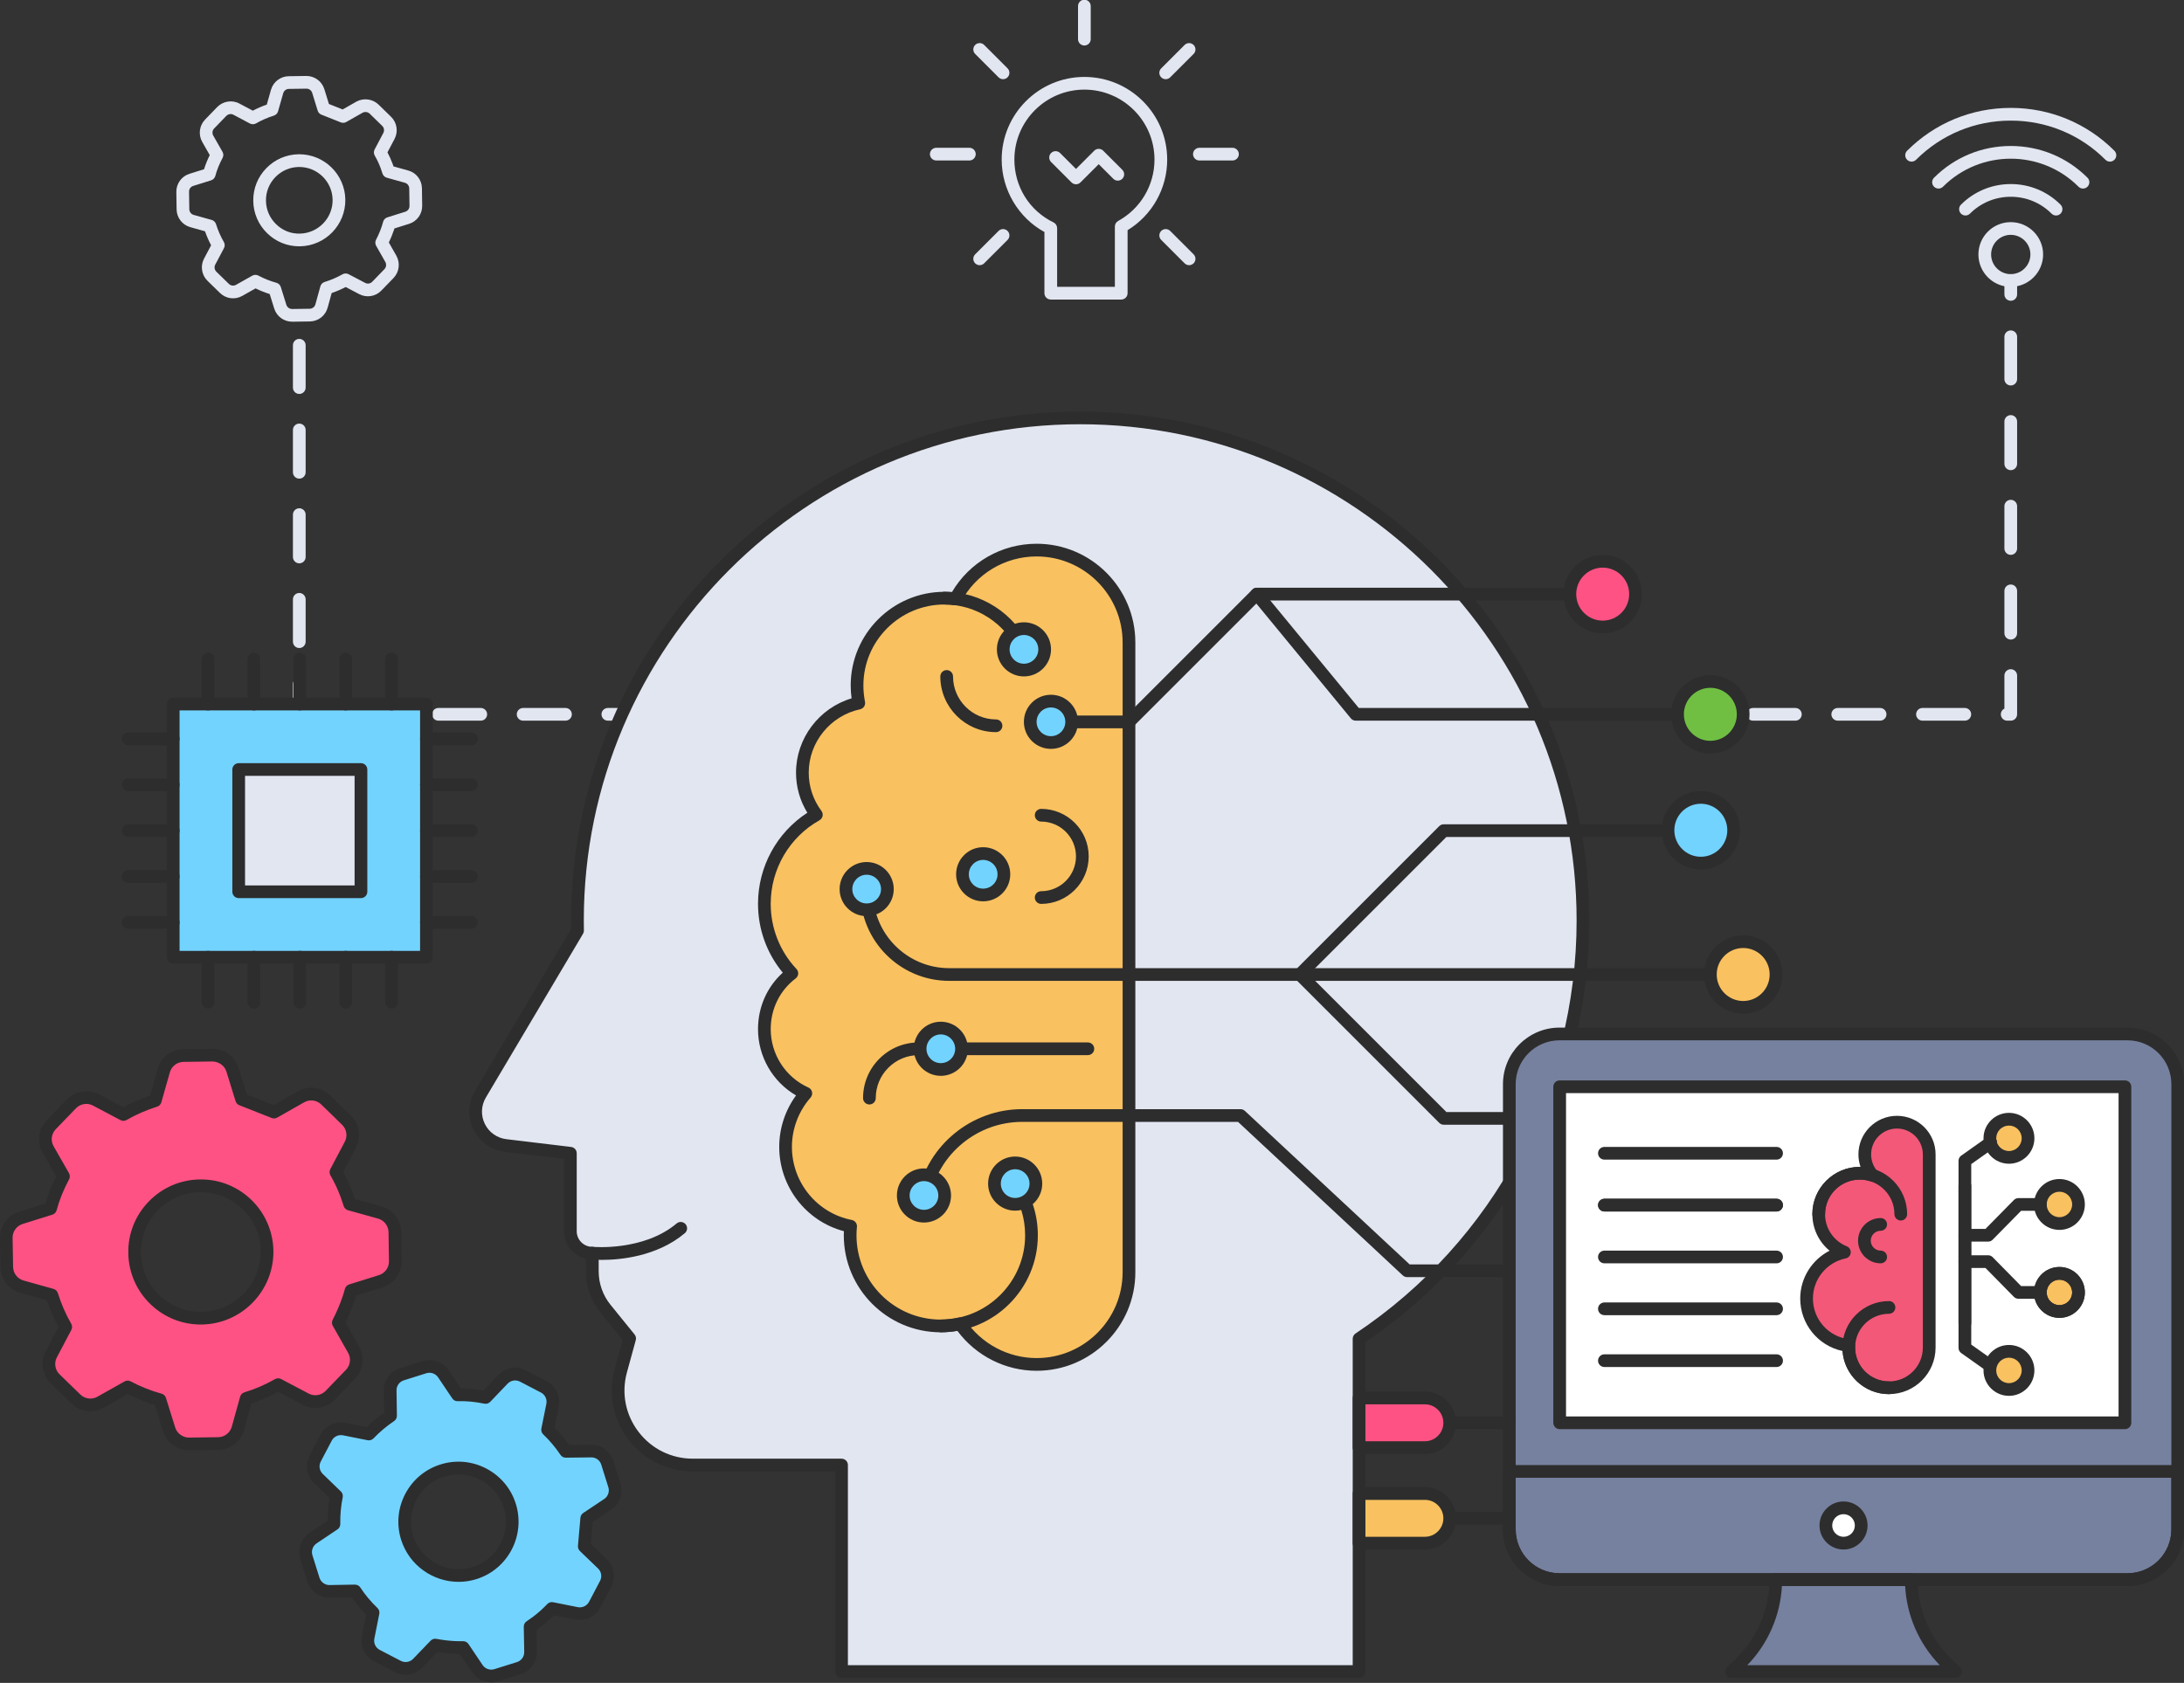 <?xml version="1.0" encoding="UTF-8"?><svg xmlns="http://www.w3.org/2000/svg" xmlns:xlink="http://www.w3.org/1999/xlink" height="198.7" preserveAspectRatio="xMidYMid meet" version="1.0" viewBox="3.6 33.2 257.8 198.7" width="257.8" zoomAndPan="magnify"><rect x="3.6" y="33.2" width="257.8" height="198.7" fill="#333333" stroke="none"/><g><g><g><g id="change1_15"><path d="M240.951,118.29h-0.423c-0.414,0-0.75-0.336-0.75-0.75 c0-0.297,0.173-0.554,0.423-0.675v-3.902c0-0.414,0.336-0.75,0.75-0.75s0.75,0.336,0.75,0.75 v4.577C241.701,117.954,241.365,118.29,240.951,118.29z M235.528,118.29h-5 c-0.414,0-0.75-0.336-0.75-0.75s0.336-0.75,0.75-0.75h5c0.414,0,0.75,0.336,0.75,0.75 S235.942,118.29,235.528,118.29z M225.528,118.29h-5c-0.414,0-0.75-0.336-0.75-0.75 s0.336-0.75,0.75-0.75h5c0.414,0,0.75,0.336,0.75,0.75S225.942,118.29,225.528,118.29z M215.528,118.29h-5c-0.414,0-0.75-0.336-0.75-0.75s0.336-0.75,0.75-0.75h5 c0.414,0,0.75,0.336,0.75,0.75S215.942,118.29,215.528,118.29z M240.951,108.713 c-0.414,0-0.75-0.336-0.75-0.75v-5c0-0.414,0.336-0.75,0.75-0.75s0.75,0.336,0.75,0.75v5 C241.701,108.377,241.365,108.713,240.951,108.713z M240.951,98.713 c-0.414,0-0.75-0.336-0.75-0.75v-5c0-0.414,0.336-0.75,0.75-0.75s0.75,0.336,0.75,0.75v5 C241.701,98.377,241.365,98.713,240.951,98.713z M240.951,88.713 c-0.414,0-0.75-0.336-0.75-0.75v-5c0-0.414,0.336-0.75,0.75-0.75s0.75,0.336,0.75,0.75v5 C241.701,88.377,241.365,88.713,240.951,88.713z M240.951,78.713 c-0.414,0-0.75-0.336-0.75-0.75v-5c0-0.414,0.336-0.75,0.75-0.75s0.75,0.336,0.75,0.75v5 C241.701,78.377,241.365,78.713,240.951,78.713z M240.951,68.713 c-0.414,0-0.75-0.336-0.75-0.75v-1.646c0-0.414,0.336-0.75,0.75-0.75s0.75,0.336,0.75,0.75v1.646 C241.701,68.377,241.365,68.713,240.951,68.713z" fill="#e2e6f1"/></g></g><g><g id="change1_1"><path d="M80.351,118.29h-5c-0.414,0-0.75-0.336-0.75-0.75s0.336-0.75,0.75-0.75h5 c0.414,0,0.75,0.336,0.75,0.75S80.765,118.29,80.351,118.29z M70.351,118.29h-5 c-0.414,0-0.75-0.336-0.75-0.75s0.336-0.75,0.75-0.75h5c0.414,0,0.75,0.336,0.75,0.75 S70.765,118.29,70.351,118.29z M60.351,118.29h-5c-0.414,0-0.75-0.336-0.75-0.75 s0.336-0.75,0.75-0.75h5c0.414,0,0.75,0.336,0.75,0.75S60.765,118.29,60.351,118.29z M50.351,118.29h-5c-0.414,0-0.75-0.336-0.75-0.75s0.336-0.75,0.75-0.75h5 c0.414,0,0.75,0.336,0.75,0.75S50.765,118.29,50.351,118.29z M40.351,118.29h-1.423 c-0.414,0-0.75-0.336-0.75-0.75v-3.577c0-0.414,0.336-0.75,0.75-0.75s0.75,0.336,0.75,0.75v2.827 h0.673c0.414,0,0.75,0.336,0.75,0.75S40.765,118.29,40.351,118.29z M38.928,109.713 c-0.414,0-0.75-0.336-0.75-0.75v-5c0-0.414,0.336-0.75,0.75-0.75s0.75,0.336,0.75,0.75v5 C39.678,109.377,39.343,109.713,38.928,109.713z M38.928,99.713 c-0.414,0-0.75-0.336-0.75-0.75v-5c0-0.414,0.336-0.75,0.75-0.75s0.75,0.336,0.75,0.75v5 C39.678,99.377,39.343,99.713,38.928,99.713z M38.928,89.713 c-0.414,0-0.75-0.336-0.75-0.75v-5c0-0.414,0.336-0.75,0.75-0.75s0.75,0.336,0.75,0.75v5 C39.678,89.377,39.343,89.713,38.928,89.713z M38.928,79.713 c-0.414,0-0.75-0.336-0.75-0.75v-5c0-0.414,0.336-0.75,0.75-0.75s0.75,0.336,0.75,0.75v5 C39.678,79.377,39.343,79.713,38.928,79.713z" fill="#e2e6f1"/></g></g><g><g><g id="change1_11"><path d="M252.658,52.283c-0.192,0-0.384-0.073-0.53-0.22 c-2.98-2.98-6.949-4.622-11.177-4.622s-8.196,1.642-11.177,4.622 c-0.293,0.293-0.768,0.293-1.061,0s-0.293-0.768,0-1.061 c3.264-3.264,7.609-5.062,12.237-5.062s8.974,1.798,12.237,5.062 c0.293,0.293,0.293,0.768,0,1.061C253.042,52.21,252.85,52.283,252.658,52.283z" fill="#e2e6f1"/></g><g id="change1_10"><path d="M249.478,55.464c-0.192,0-0.384-0.073-0.53-0.22 c-4.41-4.409-11.584-4.409-15.994,0c-0.293,0.293-0.768,0.293-1.061,0 s-0.293-0.768,0-1.061c2.416-2.416,5.633-3.747,9.058-3.747 s6.642,1.331,9.058,3.747c0.293,0.293,0.293,0.768,0,1.061 C249.862,55.39,249.671,55.464,249.478,55.464z" fill="#e2e6f1"/></g><g id="change1_13"><path d="M246.298,58.644c-0.192,0-0.384-0.073-0.53-0.22 c-1.284-1.285-2.995-1.992-4.816-1.992c-1.822,0-3.532,0.708-4.817,1.992 c-0.293,0.293-0.768,0.293-1.061,0s-0.293-0.768,0-1.061 c1.568-1.568,3.655-2.431,5.878-2.431s4.31,0.863,5.877,2.431 c0.293,0.293,0.293,0.768,0,1.061C246.681,58.571,246.49,58.644,246.298,58.644z" fill="#e2e6f1"/></g></g><g id="change1_7"><path d="M240.946,67.067c-2.104,0-3.814-1.716-3.814-3.825 c0-2.104,1.711-3.814,3.814-3.814c2.108,0,3.824,1.711,3.824,3.814 C244.77,65.351,243.054,67.067,240.946,67.067z M240.946,60.928 c-1.276,0-2.314,1.038-2.314,2.314c0,1.282,1.038,2.325,2.314,2.325 c1.281,0,2.324-1.043,2.324-2.325C243.27,61.966,242.227,60.928,240.946,60.928z" fill="#e2e6f1"/></g></g></g><g><g id="change1_16"><path d="M190.453,141.886c0,20.602-10.49,38.743-26.429,49.384V230.559h-61.088 v-24.382H85.381c-5.814,0-10.037-5.531-8.501-11.138l1.045-3.807l-2.838-3.499 c-1.013-1.246-1.567-2.806-1.567-4.417v-2.152c-1.435,0-2.593-1.164-2.593-2.593 v-9.206l-7.645-0.919c-2.882-0.346-4.455-3.543-2.976-6.041l11.471-19.337 c-0.006-0.396-0.013-0.787-0.013-1.183c0-32.778,26.567-59.345,59.345-59.345 C163.886,82.542,190.453,109.109,190.453,141.886z" fill="#e2e6f1"/></g><g id="change2_4"><path d="M164.024,231.309h-61.088c-0.414,0-0.75-0.336-0.75-0.75v-23.632H85.381 c-3.009,0-5.78-1.372-7.604-3.763c-1.824-2.391-2.414-5.424-1.62-8.323 l0.942-3.435l-2.595-3.2c-1.118-1.375-1.734-3.112-1.734-4.89v-1.487 c-1.483-0.341-2.593-1.672-2.593-3.257v-8.541l-6.985-0.839 c-1.604-0.193-2.989-1.173-3.705-2.624c-0.716-1.452-0.651-3.151,0.173-4.544 l11.364-19.156c-0.005-0.328-0.01-0.653-0.01-0.982 c0-33.136,26.958-60.095,60.095-60.095s60.095,26.958,60.095,60.095 c0,19.992-9.872,38.571-26.429,49.783v38.89 C164.774,230.973,164.438,231.309,164.024,231.309z M103.686,229.809h59.588v-38.539 c0-0.25,0.125-0.485,0.334-0.624c16.34-10.908,26.095-29.136,26.095-48.76 c0-32.309-26.285-58.595-58.595-58.595s-58.595,26.286-58.595,58.595 c0,0.339,0.005,0.674,0.01,1.012l0.003,0.159 c0.002,0.139-0.034,0.275-0.104,0.394l-11.472,19.337 c-0.565,0.955-0.609,2.12-0.118,3.116c0.49,0.994,1.439,1.666,2.539,1.798 l7.646,0.918c0.377,0.045,0.66,0.365,0.66,0.745v9.206 c0,1.016,0.827,1.842,1.843,1.842c0.414,0,0.75,0.336,0.75,0.75v2.152 c0,1.434,0.497,2.835,1.398,3.944l2.838,3.5 c0.152,0.188,0.205,0.438,0.142,0.671l-1.044,3.807 c-0.67,2.444-0.172,5.001,1.365,7.016c1.538,2.017,3.875,3.173,6.412,3.173 h17.556c0.414,0,0.75,0.336,0.75,0.75V229.809z" fill="#2d2d2d"/></g><g id="change2_67"><path d="M74.636,181.956c-0.688,0-1.124-0.04-1.189-0.046 c-0.412-0.04-0.714-0.407-0.674-0.818c0.04-0.412,0.4-0.716,0.818-0.675 c0.06,0.005,5.974,0.527,9.879-2.763c0.316-0.265,0.789-0.226,1.057,0.09 c0.268,0.317,0.227,0.79-0.09,1.057 C81.129,181.589,76.725,181.956,74.636,181.956z" fill="#2d2d2d"/></g></g><g><g><g><g id="change3_7"><path d="M93.826,154.707c0,3.375,2.003,6.286,4.896,7.584 c-1.483,1.688-2.392,3.894-2.392,6.324c0,4.636,3.301,8.511,7.677,9.364 c-0.037,0.353-0.056,0.705-0.056,1.076c0,5.897,4.803,10.7,10.7,10.7 c0.779,0,1.539-0.093,2.281-0.259c1.966,2.892,5.285,4.803,9.031,4.803 c6.027,0,10.904-4.877,10.904-10.885v-74.361c0-6.027-4.877-10.904-10.904-10.904 c-4.154,0-7.77,2.337-9.587,5.767c-0.427-0.074-0.853-0.092-1.298-0.092 c-5.693,0-10.31,4.617-10.31,10.31c0,0.705,0.074,1.409,0.204,2.077 c-3.801,0.816-6.657,4.191-6.657,8.215c0,1.854,0.612,3.579,1.65,4.97 c-3.672,2.059-6.138,5.99-6.138,10.515c0,3.171,1.224,6.064,3.245,8.215 C95.087,149.626,93.826,152.018,93.826,154.707z" fill="#f9c160"/></g><g id="change2_60"><path d="M125.963,195.048c-3.693,0-7.155-1.756-9.36-4.721 c-0.656,0.118-1.311,0.178-1.952,0.178c-6.313,0-11.449-5.136-11.449-11.45 c0-0.166,0.004-0.329,0.011-0.489c-4.461-1.177-7.632-5.259-7.632-9.951 c0-2.188,0.699-4.313,1.984-6.077c-2.755-1.607-4.488-4.586-4.488-7.831 c0-2.585,1.056-4.973,2.922-6.666c-1.89-2.279-2.922-5.137-2.922-8.132 c0-4.36,2.212-8.406,5.823-10.748c-0.876-1.423-1.336-3.045-1.336-4.736 c0-4.044,2.718-7.624,6.557-8.77c-0.069-0.511-0.104-1.02-0.104-1.521 c0-6.099,4.962-11.06,11.061-11.06c0.254,0,0.562,0.005,0.891,0.034 c2.08-3.534,5.862-5.708,9.995-5.708c6.426,0,11.653,5.228,11.653,11.653 v74.36C137.616,189.828,132.388,195.048,125.963,195.048z M116.931,188.745 c0.245,0,0.479,0.12,0.62,0.329c1.904,2.801,5.049,4.474,8.411,4.474 c5.599,0,10.153-4.547,10.153-10.135V109.052c0-5.599-4.555-10.153-10.153-10.153 c-3.751,0-7.171,2.057-8.925,5.368c-0.152,0.288-0.474,0.445-0.792,0.388 c-0.326-0.057-0.676-0.081-1.169-0.081c-5.271,0-9.561,4.289-9.561,9.56 c0,0.634,0.064,1.285,0.19,1.934c0.078,0.401-0.18,0.791-0.579,0.876 c-3.514,0.754-6.064,3.9-6.064,7.481c0,1.642,0.52,3.205,1.501,4.521 c0.13,0.173,0.178,0.394,0.133,0.604c-0.045,0.211-0.179,0.393-0.366,0.499 c-3.55,1.99-5.755,5.768-5.755,9.86c0,2.879,1.08,5.614,3.042,7.701 c0.146,0.155,0.219,0.365,0.2,0.577c-0.018,0.212-0.125,0.407-0.295,0.535 c-1.873,1.418-2.947,3.599-2.947,5.985c0,2.978,1.748,5.686,4.452,6.9 c0.218,0.097,0.376,0.292,0.426,0.525c0.051,0.232-0.012,0.476-0.169,0.654 c-1.422,1.618-2.205,3.688-2.205,5.829c0,4.201,2.974,7.83,7.07,8.628 c0.382,0.075,0.643,0.428,0.603,0.815c-0.034,0.327-0.052,0.653-0.052,0.997 c0,5.486,4.463,9.95,9.949,9.95c0.691,0,1.404-0.081,2.117-0.241 C116.822,188.751,116.877,188.745,116.931,188.745z" fill="#2d2d2d"/></g><g id="change2_2"><path d="M208.533,149.01h-92.895c-5.781,0-10.485-4.704-10.485-10.485 c0-0.414,0.336-0.75,0.75-0.75s0.75,0.336,0.75,0.75c0,4.955,4.031,8.985,8.985,8.985 h92.895c0.414,0,0.75,0.336,0.75,0.75S208.947,149.01,208.533,149.01z" fill="#2d2d2d"/></g><g id="change2_8"><path d="M132.012,157.78h-14.487c-0.414,0-0.75-0.336-0.75-0.75s0.336-0.75,0.75-0.75 h14.487c0.414,0,0.75,0.336,0.75,0.75S132.427,157.78,132.012,157.78z" fill="#2d2d2d"/></g><g id="change2_15"><path d="M194.366,183.99h-24.667c-0.189,0-0.372-0.072-0.512-0.201 l-19.449-18.129h-25.491c-5.237,0-9.799,3.717-10.847,8.839 c-0.083,0.406-0.48,0.667-0.885,0.584c-0.405-0.083-0.667-0.479-0.584-0.885 c1.189-5.817,6.369-10.039,12.315-10.039h25.786 c0.189,0,0.372,0.072,0.512,0.201l19.449,18.129h24.372c0.414,0,0.75,0.336,0.75,0.75 S194.78,183.99,194.366,183.99z" fill="#2d2d2d"/></g><g id="change2_13"><path d="M126.501,139.923c-0.414,0-0.75-0.336-0.75-0.75s0.336-0.75,0.75-0.75 c2.266,0,4.109-1.843,4.109-4.109c0-2.266-1.844-4.109-4.109-4.109 c-0.414,0-0.75-0.336-0.75-0.75s0.336-0.75,0.75-0.75c3.093,0,5.609,2.516,5.609,5.609 C132.11,137.406,129.594,139.923,126.501,139.923z" fill="#2d2d2d"/></g><g id="change2_78"><path d="M136.866,119.185h-7.881c-0.414,0-0.75-0.336-0.75-0.75s0.336-0.75,0.75-0.75 h7.57l14.869-14.869c0.141-0.141,0.331-0.22,0.53-0.22h40.828 c0.414,0,0.75,0.336,0.75,0.75s-0.336,0.75-0.75,0.75h-40.518l-14.869,14.869 C137.256,119.106,137.065,119.185,136.866,119.185z" fill="#2d2d2d"/></g><g id="change2_11"><path d="M124.464,110.623c-0.285,0-0.558-0.164-0.683-0.44 c-1.547-3.409-4.964-5.612-8.705-5.612c-0.414,0-0.75-0.336-0.75-0.75 s0.336-0.75,0.75-0.75c4.329,0,8.282,2.548,10.07,6.492 c0.172,0.377,0.005,0.822-0.373,0.993 C124.673,110.601,124.568,110.623,124.464,110.623z" fill="#2d2d2d"/></g><g id="change2_32"><path d="M114.655,190.501c-0.414,0-0.75-0.336-0.75-0.75s0.336-0.75,0.75-0.75 c5.487,0,9.952-4.464,9.952-9.952c0-2.042-0.613-4.003-1.774-5.673 c-0.236-0.34-0.152-0.808,0.188-1.044c0.339-0.237,0.807-0.152,1.044,0.188 c1.336,1.922,2.042,4.18,2.042,6.529 C126.107,185.364,120.969,190.501,114.655,190.501z" fill="#2d2d2d"/></g><g id="change2_39"><path d="M121.171,119.643c-3.626,0-6.575-2.95-6.575-6.575 c0-0.414,0.336-0.75,0.75-0.75s0.75,0.336,0.75,0.75c0,2.798,2.276,5.075,5.075,5.075 c0.414,0,0.75,0.336,0.75,0.75S121.585,119.643,121.171,119.643z" fill="#2d2d2d"/></g><g id="change2_61"><path d="M106.225,163.605c-0.414,0-0.75-0.336-0.75-0.75 c0-1.756,0.684-3.408,1.926-4.65c1.242-1.242,2.893-1.925,4.648-1.925 c0.001,0,0.001,0,0.001,0c0.414,0,0.75,0.336,0.75,0.75s-0.336,0.75-0.75,0.75l0,0h-0.001 c-1.355,0-2.629,0.528-3.588,1.486c-0.958,0.958-1.486,2.233-1.486,3.589 C106.975,163.269,106.639,163.605,106.225,163.605z" fill="#2d2d2d"/></g></g><g><g id="change4_1"><path d="M126.913,109.875c0,1.35-1.1,2.44-2.45,2.44 c-1.35,0-2.44-1.09-2.44-2.44s1.09-2.45,2.44-2.45 C125.813,107.425,126.913,108.525,126.913,109.875z" fill="#73d3ff"/></g><g id="change2_29"><path d="M124.463,113.065c-1.759,0-3.19-1.431-3.19-3.19 c0-1.765,1.432-3.2,3.19-3.2c1.765,0,3.2,1.436,3.2,3.2 C127.663,111.634,126.227,113.065,124.463,113.065z M124.463,108.175 c-0.932,0-1.69,0.763-1.69,1.7c0,0.932,0.759,1.69,1.69,1.69 c0.938,0,1.7-0.758,1.7-1.69C126.163,108.938,125.4,108.175,124.463,108.175z" fill="#2d2d2d"/></g></g><g><g id="change4_8"><path d="M130.1,118.43c0,1.35-1.1,2.44-2.45,2.44 c-1.35,0-2.44-1.09-2.44-2.44s1.09-2.45,2.44-2.45 C129,115.98,130.1,117.08,130.1,118.43z" fill="#73d3ff"/></g><g id="change2_24"><path d="M127.65,121.62c-1.759,0-3.19-1.431-3.19-3.19 c0-1.764,1.432-3.2,3.19-3.2c1.765,0,3.2,1.436,3.2,3.2 C130.85,120.189,129.415,121.62,127.65,121.62z M127.65,116.73 c-0.932,0-1.69,0.763-1.69,1.7c0,0.932,0.759,1.69,1.69,1.69 c0.938,0,1.7-0.758,1.7-1.69 C129.35,117.493,128.588,116.73,127.65,116.73z" fill="#2d2d2d"/></g></g><g><g id="change4_5"><path d="M122.1,136.43c0,1.35-1.1,2.44-2.45,2.44 c-1.35,0-2.44-1.09-2.44-2.44s1.09-2.45,2.44-2.45 C121,133.98,122.1,135.08,122.1,136.43z" fill="#73d3ff"/></g><g id="change2_43"><path d="M119.65,139.62c-1.759,0-3.19-1.431-3.19-3.19 c0-1.764,1.432-3.2,3.19-3.2c1.765,0,3.2,1.436,3.2,3.2 C122.85,138.189,121.415,139.62,119.65,139.62z M119.65,134.73 c-0.932,0-1.69,0.763-1.69,1.7c0,0.932,0.759,1.69,1.69,1.69 c0.938,0,1.7-0.758,1.7-1.69C121.35,135.493,120.588,134.73,119.65,134.73z" fill="#2d2d2d"/></g></g><g><g id="change4_4"><path d="M108.348,138.18c0,1.35-1.1,2.44-2.45,2.44 c-1.35,0-2.44-1.09-2.44-2.44s1.09-2.45,2.44-2.45 C107.248,135.73,108.348,136.83,108.348,138.18z" fill="#73d3ff"/></g><g id="change2_59"><path d="M105.898,141.37c-1.759,0-3.19-1.431-3.19-3.19 c0-1.764,1.432-3.2,3.19-3.2c1.764,0,3.199,1.436,3.199,3.2 C109.097,139.939,107.662,141.37,105.898,141.37z M105.898,136.48 c-0.932,0-1.69,0.763-1.69,1.7c0,0.932,0.759,1.69,1.69,1.69 c0.937,0,1.699-0.758,1.699-1.69 C107.597,137.243,106.835,136.48,105.898,136.48z" fill="#2d2d2d"/></g></g><g><g id="change4_2"><path d="M117.1,157.034c0,1.35-1.1,2.44-2.45,2.44 c-1.35,0-2.44-1.09-2.44-2.44s1.09-2.45,2.44-2.45 C116,154.584,117.1,155.684,117.1,157.034z" fill="#73d3ff"/></g><g id="change2_26"><path d="M114.65,160.224c-1.759,0-3.19-1.431-3.19-3.19 c0-1.765,1.432-3.2,3.19-3.2c1.765,0,3.2,1.436,3.2,3.2 C117.85,158.793,116.415,160.224,114.65,160.224z M114.65,155.334 c-0.932,0-1.69,0.763-1.69,1.7c0,0.932,0.759,1.69,1.69,1.69 c0.938,0,1.7-0.758,1.7-1.69C116.35,156.097,115.588,155.334,114.65,155.334z" fill="#2d2d2d"/></g></g><g><g id="change4_9"><path d="M125.876,172.953c0,1.35-1.1,2.44-2.45,2.44 c-1.35,0-2.44-1.09-2.44-2.44s1.09-2.45,2.44-2.45 C124.776,170.503,125.876,171.603,125.876,172.953z" fill="#73d3ff"/></g><g id="change2_45"><path d="M123.426,176.143c-1.759,0-3.189-1.431-3.189-3.19 c0-1.765,1.431-3.2,3.189-3.2c1.765,0,3.2,1.436,3.2,3.2 C126.626,174.712,125.19,176.143,123.426,176.143z M123.426,171.253 c-0.932,0-1.689,0.763-1.689,1.7c0,0.932,0.758,1.69,1.689,1.69 c0.938,0,1.7-0.758,1.7-1.69C125.126,172.016,124.363,171.253,123.426,171.253z" fill="#2d2d2d"/></g></g><g><g id="change4_6"><path d="M115.11,174.355c0,1.35-1.1,2.44-2.45,2.44 c-1.35,0-2.44-1.09-2.44-2.44s1.09-2.45,2.44-2.45 C114.011,171.905,115.11,173.005,115.11,174.355z" fill="#73d3ff"/></g><g id="change2_42"><path d="M112.661,177.545c-1.759,0-3.19-1.431-3.19-3.19 c0-1.765,1.432-3.2,3.19-3.2c1.764,0,3.199,1.436,3.199,3.2 C115.86,176.114,114.425,177.545,112.661,177.545z M112.661,172.655 c-0.932,0-1.69,0.763-1.69,1.7c0,0.932,0.759,1.69,1.69,1.69 c0.937,0,1.699-0.758,1.699-1.69C114.36,173.417,113.597,172.655,112.661,172.655z" fill="#2d2d2d"/></g></g></g><g id="change5_2"><path d="M196.658,103.346c0,2.143-1.732,3.883-3.875,3.883s-3.875-1.739-3.875-3.883 c0-2.143,1.732-3.875,3.875-3.875S196.658,101.203,196.658,103.346z" fill="#ff5284"/></g><g id="change2_66"><path d="M192.783,107.979c-2.55,0-4.625-2.078-4.625-4.632 c0-2.55,2.075-4.625,4.625-4.625s4.625,2.075,4.625,4.625 C197.408,105.901,195.333,107.979,192.783,107.979z M192.783,100.221 c-1.723,0-3.125,1.402-3.125,3.125c0,1.727,1.402,3.132,3.125,3.132s3.125-1.405,3.125-3.132 C195.908,101.623,194.506,100.221,192.783,100.221z" fill="#2d2d2d"/></g><g><g id="change2_1"><path d="M157.033,149.01c-0.192,0-0.384-0.073-0.53-0.22 c-0.293-0.293-0.293-0.768,0-1.061l16.985-16.986 c0.141-0.141,0.331-0.22,0.53-0.22h29.515c0.414,0,0.75,0.336,0.75,0.75 s-0.336,0.75-0.75,0.75h-29.204l-16.766,16.766 C157.417,148.936,157.225,149.01,157.033,149.01z" fill="#2d2d2d"/></g><g><g id="change4_3"><path d="M208.241,131.225c0,2.143-1.732,3.883-3.875,3.883 s-3.875-1.739-3.875-3.883s1.732-3.875,3.875-3.875S208.241,129.082,208.241,131.225z" fill="#73d3ff"/></g><g id="change2_76"><path d="M204.366,135.858c-2.55,0-4.625-2.078-4.625-4.633 c0-2.55,2.075-4.625,4.625-4.625s4.625,2.075,4.625,4.625 C208.991,133.78,206.916,135.858,204.366,135.858z M204.366,128.1 c-1.723,0-3.125,1.402-3.125,3.125c0,1.728,1.402,3.133,3.125,3.133s3.125-1.405,3.125-3.133 C207.491,129.502,206.089,128.1,204.366,128.1z" fill="#2d2d2d"/></g></g></g><g><g id="change2_10"><path d="M203.533,165.996h-29.515c-0.199,0-0.39-0.079-0.53-0.22 l-16.985-16.986c-0.293-0.293-0.293-0.768,0-1.061s0.768-0.293,1.061,0 l16.766,16.767h29.204c0.414,0,0.75,0.336,0.75,0.75S203.947,165.996,203.533,165.996z" fill="#2d2d2d"/></g><g><g id="change6_1"><path d="M208.241,165.294c0-2.143-1.732-3.883-3.875-3.883 s-3.875,1.739-3.875,3.883c0,2.143,1.732,3.875,3.875,3.875 S208.241,167.438,208.241,165.294z" fill="#70bf43"/></g><g id="change2_40"><path d="M204.366,169.919c-2.55,0-4.625-2.075-4.625-4.625 c0-2.555,2.075-4.633,4.625-4.633s4.625,2.078,4.625,4.633 C208.991,167.844,206.916,169.919,204.366,169.919z M204.366,162.162 c-1.723,0-3.125,1.405-3.125,3.133c0,1.723,1.402,3.125,3.125,3.125 s3.125-1.402,3.125-3.125C207.491,163.567,206.089,162.162,204.366,162.162z" fill="#2d2d2d"/></g></g></g><g><g id="change3_1"><path d="M213.241,148.256c0,2.143-1.732,3.883-3.875,3.883 s-3.875-1.739-3.875-3.883s1.732-3.875,3.875-3.875S213.241,146.112,213.241,148.256z" fill="#f9c160"/></g><g id="change2_37"><path d="M209.366,152.888c-2.55,0-4.625-2.078-4.625-4.632 c0-2.55,2.075-4.625,4.625-4.625s4.625,2.075,4.625,4.625 C213.991,150.81,211.916,152.888,209.366,152.888z M209.366,145.131 c-1.723,0-3.125,1.402-3.125,3.125c0,1.727,1.402,3.132,3.125,3.132s3.125-1.405,3.125-3.132 C212.491,146.533,211.089,145.131,209.366,145.131z" fill="#2d2d2d"/></g></g><g><g id="change4_11"><path d="M200.491,183.236c0,2.143-1.732,3.883-3.875,3.883 s-3.875-1.739-3.875-3.883c0-2.143,1.732-3.875,3.875-3.875 S200.491,181.093,200.491,183.236z" fill="#73d3ff"/></g><g id="change2_72"><path d="M196.616,187.869c-2.55,0-4.625-2.078-4.625-4.632 c0-2.55,2.075-4.625,4.625-4.625s4.625,2.075,4.625,4.625 C201.241,185.791,199.166,187.869,196.616,187.869z M196.616,180.112 c-1.723,0-3.125,1.402-3.125,3.125c0,1.727,1.402,3.132,3.125,3.132s3.125-1.405,3.125-3.132 C199.741,181.513,198.339,180.112,196.616,180.112z" fill="#2d2d2d"/></g></g><g id="change2_52"><path d="M205.491,118.29h-41.857c-0.225,0-0.437-0.1-0.579-0.273 l-11.679-14.193c-0.264-0.32-0.218-0.792,0.103-1.056 c0.319-0.263,0.791-0.218,1.056,0.103l11.454,13.92h41.503 c0.414,0,0.75,0.336,0.75,0.75S205.905,118.29,205.491,118.29z" fill="#2d2d2d"/></g><g id="change6_2"><path d="M209.366,117.536c0,2.143-1.732,3.883-3.875,3.883s-3.875-1.739-3.875-3.883 s1.732-3.875,3.875-3.875S209.366,115.393,209.366,117.536z" fill="#70bf43"/></g><g id="change2_51"><path d="M205.491,122.169c-2.55,0-4.625-2.078-4.625-4.632 c0-2.55,2.075-4.625,4.625-4.625s4.625,2.075,4.625,4.625 C210.116,120.091,208.041,122.169,205.491,122.169z M205.491,114.411 c-1.723,0-3.125,1.402-3.125,3.125c0,1.727,1.402,3.132,3.125,3.132s3.125-1.405,3.125-3.132 C208.616,115.813,207.214,114.411,205.491,114.411z" fill="#2d2d2d"/></g></g><g><g id="change7_1"><path d="M234.422,230.559h-26.423l1.012-0.976 c2.683-2.587,4.198-6.153,4.198-9.88l0,0h16.003l0,0 c0,3.727,1.515,7.293,4.198,9.88L234.422,230.559z" fill="#76819f"/></g><g id="change7_3"><path d="M260.659,161.206v52.573c0,3.273-2.653,5.926-5.926,5.926h-67.045 c-3.273,0-5.926-2.653-5.926-5.926v-52.573c0-3.273,2.653-5.926,5.926-5.926 h67.045C258.006,155.28,260.659,157.933,260.659,161.206z" fill="#76819f"/></g><g id="change8_1"><path d="M187.704 161.513H254.426V201.19H187.704z" fill="#fff"/></g><g id="change7_2"><path d="M260.659,206.927v6.85c0,3.273-2.653,5.926-5.926,5.926h-67.045 c-3.273,0-5.926-2.653-5.926-5.926v-6.85H260.659z" fill="#76819f"/></g><g id="change8_2"><path d="M223.297,213.315c0,1.151-0.93,2.086-2.086,2.086 c-1.151,0-2.086-0.935-2.086-2.086c0-1.156,0.935-2.086,2.086-2.086 C222.367,211.228,223.297,212.158,223.297,213.315z" fill="#fff"/></g><g id="change2_49"><path d="M221.211,216.151c-1.564,0-2.837-1.272-2.837-2.836 s1.272-2.836,2.837-2.836c1.563,0,2.836,1.272,2.836,2.836 S222.774,216.151,221.211,216.151z M221.211,211.978 c-0.737,0-1.337,0.6-1.337,1.336s0.6,1.336,1.337,1.336 c0.736,0,1.336-0.6,1.336-1.336S221.947,211.978,221.211,211.978z" fill="#2d2d2d"/></g><g id="change2_77"><path d="M254.733,220.454h-67.046c-3.681,0-6.676-2.995-6.676-6.676v-52.573 c0-3.681,2.995-6.676,6.676-6.676h67.046c3.681,0,6.676,2.995,6.676,6.676 v52.573C261.409,217.46,258.414,220.454,254.733,220.454z M187.687,156.03 c-2.854,0-5.176,2.322-5.176,5.176v52.573c0,2.854,2.322,5.176,5.176,5.176 h67.046c2.854,0,5.176-2.322,5.176-5.176v-52.573 c0-2.854-2.322-5.176-5.176-5.176H187.687z" fill="#2d2d2d"/></g><g id="change2_21"><path d="M254.733,220.453h-67.046c-3.681,0-6.676-2.995-6.676-6.676v-6.85 c0-0.414,0.336-0.75,0.75-0.75h78.897c0.414,0,0.75,0.336,0.75,0.75v6.85 C261.409,217.458,258.414,220.453,254.733,220.453z M182.511,207.677v6.1 c0,2.854,2.322,5.176,5.176,5.176h67.046c2.854,0,5.176-2.322,5.176-5.176 v-6.1H182.511z" fill="#2d2d2d"/></g><g id="change2_38"><path d="M254.427,201.94h-66.723c-0.414,0-0.75-0.336-0.75-0.75v-39.677 c0-0.414,0.336-0.75,0.75-0.75h66.723c0.414,0,0.75,0.336,0.75,0.75v39.677 C255.177,201.604,254.841,201.94,254.427,201.94z M188.454,200.44h65.223v-38.177 h-65.223V200.44z" fill="#2d2d2d"/></g><g id="change2_30"><path d="M234.422,231.309h-26.423c-0.306,0-0.581-0.186-0.695-0.469 s-0.045-0.608,0.175-0.821l1.013-0.976c2.521-2.432,3.968-5.836,3.968-9.34 c0-0.414,0.336-0.75,0.75-0.75h16.003c0.414,0,0.75,0.336,0.75,0.75 c0,3.503,1.446,6.908,3.969,9.34l1.012,0.977 c0.221,0.212,0.289,0.537,0.175,0.82S234.727,231.309,234.422,231.309z M209.847,229.809h22.727c-2.444-2.509-3.908-5.863-4.093-9.356H213.939 C213.755,223.947,212.291,227.3,209.847,229.809z" fill="#2d2d2d"/></g><g><g id="change9_3"><path d="M242.991,195.001c0,1.248-1.008,2.257-2.25,2.257 c-1.248,0-2.257-1.008-2.257-2.257c0-1.242,1.008-2.25,2.257-2.25 C241.983,192.751,242.991,193.759,242.991,195.001z" fill="#b2bfeb"/></g><g id="change9_4"><path d="M242.991,167.596c0,1.248-1.008,2.257-2.25,2.257 c-1.248,0-2.257-1.008-2.257-2.257c0-1.242,1.008-2.25,2.257-2.25 C241.983,165.346,242.991,166.354,242.991,167.596z" fill="#b2bfeb"/></g><g id="change9_6"><path d="M248.947,175.407c0,1.248-1.008,2.257-2.25,2.257 c-1.248,0-2.257-1.008-2.257-2.257c0-1.242,1.008-2.25,2.257-2.25 C247.939,173.157,248.947,174.166,248.947,175.407z" fill="#b2bfeb"/></g><g id="change9_2"><path d="M242.991,195.001c0,1.248-1.008,2.257-2.25,2.257 c-1.248,0-2.257-1.008-2.257-2.257c0-1.242,1.008-2.25,2.257-2.25 C241.983,192.751,242.991,193.759,242.991,195.001z" fill="#b2bfeb"/></g><g id="change9_5"><path d="M242.991,167.596c0,1.248-1.008,2.257-2.25,2.257 c-1.248,0-2.257-1.008-2.257-2.257c0-1.242,1.008-2.25,2.257-2.25 C241.983,165.346,242.991,166.354,242.991,167.596z" fill="#b2bfeb"/></g><g id="change9_1"><path d="M248.947,175.407c0,1.248-1.008,2.257-2.25,2.257 c-1.248,0-2.257-1.008-2.257-2.257c0-1.242,1.008-2.25,2.257-2.25 C247.939,173.157,248.947,174.166,248.947,175.407z" fill="#b2bfeb"/></g><g id="change3_6"><path d="M242.991,195.001c0,1.248-1.008,2.257-2.25,2.257 c-1.248,0-2.257-1.008-2.257-2.257c0-1.242,1.008-2.25,2.257-2.25 C241.983,192.751,242.991,193.759,242.991,195.001z" fill="#f9c160"/></g><g id="change3_4"><path d="M242.991,167.596c0,1.248-1.008,2.257-2.25,2.257 c-1.248,0-2.257-1.008-2.257-2.257c0-1.242,1.008-2.25,2.257-2.25 C241.983,165.346,242.991,166.354,242.991,167.596z" fill="#f9c160"/></g><g id="change3_3"><path d="M248.947,175.407c0,1.248-1.008,2.257-2.25,2.257 c-1.248,0-2.257-1.008-2.257-2.257c0-1.242,1.008-2.25,2.257-2.25 C247.939,173.157,248.947,174.166,248.947,175.407z" fill="#f9c160"/></g><g id="change3_2"><path d="M248.947,185.799c0-1.248-1.008-2.257-2.25-2.257 c-1.248,0-2.257,1.008-2.257,2.257c0,1.242,1.008,2.25,2.257,2.25 C247.939,188.049,248.947,187.041,248.947,185.799z" fill="#f9c160"/></g><g id="change10_1"><path d="M231.325,192.31c0,2.626-2.132,4.744-4.751,4.744 c-2.612,0-4.744-2.118-4.744-4.744c0-0.079,0-0.157,0.007-0.236 c-2.798-0.301-4.988-2.676-4.988-5.56c0-2.691,1.918-4.945,4.465-5.467 c-1.775-0.716-3.034-2.454-3.034-4.494c0-2.662,2.175-4.83,4.844-4.83 c0.53,0,1.038,0.086,1.51,0.243c-0.572-0.666-0.916-1.524-0.916-2.469 c0-2.097,1.71-3.8,3.8-3.8c2.097,0,3.807,1.703,3.807,3.8V192.31z" fill="#f35878"/></g><g><g><g id="change2_17"><path d="M226.577,197.807c-3.032,0-5.5-2.467-5.5-5.5 c0-3.027,2.468-5.49,5.5-5.49c0.414,0,0.75,0.336,0.75,0.75s-0.336,0.75-0.75,0.75 c-2.206,0-4,1.79-4,3.99c0,2.206,1.794,4,4,4c0.414,0,0.75,0.336,0.75,0.75 S226.991,197.807,226.577,197.807z" fill="#2d2d2d"/></g><g id="change2_3"><path d="M227.969,177.306c-0.414,0-0.75-0.336-0.75-0.75 c0-2.251-1.836-4.083-4.093-4.083s-4.093,1.832-4.093,4.083 c0,0.414-0.336,0.75-0.75,0.75s-0.75-0.336-0.75-0.75c0-3.078,2.509-5.583,5.593-5.583 s5.593,2.504,5.593,5.583C228.719,176.97,228.383,177.306,227.969,177.306z" fill="#2d2d2d"/></g><g id="change2_79"><path d="M226.573,197.804c-2.894,0-5.272-2.249-5.479-5.091 c-2.89-0.621-4.995-3.178-4.995-6.2c0-2.415,1.388-4.58,3.466-5.641 c-1.271-1.042-2.034-2.61-2.034-4.32c0-3.077,2.51-5.58,5.594-5.58 c0.03,0,0.061,0,0.092,0.001c-0.162-0.472-0.247-0.97-0.247-1.476 c0-2.509,2.041-4.55,4.549-4.55c2.513,0,4.558,2.041,4.558,4.55v22.812 C232.075,195.34,229.607,197.804,226.573,197.804z M223.124,172.473 c-2.257,0-4.094,1.83-4.094,4.08c0,1.679,1.007,3.17,2.563,3.799 c0.307,0.124,0.497,0.434,0.467,0.763s-0.272,0.601-0.597,0.667 c-2.239,0.459-3.865,2.449-3.865,4.732c0,2.48,1.856,4.55,4.317,4.814 c0.406,0.043,0.702,0.404,0.667,0.811c-0.005,0.057-0.004,0.114-0.004,0.171 c0,2.203,1.792,3.995,3.994,3.995c2.207,0,4.002-1.792,4.002-3.995v-22.812 c0-1.682-1.372-3.05-3.058-3.05c-1.681,0-3.049,1.368-3.049,3.05 c0,0.737,0.254,1.421,0.733,1.98c0.221,0.256,0.242,0.627,0.054,0.907 c-0.187,0.28-0.534,0.4-0.86,0.293 C223.989,172.542,223.561,172.473,223.124,172.473z" fill="#2d2d2d"/></g><g id="change2_5"><path d="M225.598,182.361c-1.474,0-2.673-1.199-2.673-2.673 c0-1.474,1.199-2.673,2.673-2.673c0.414,0,0.75,0.336,0.75,0.75s-0.336,0.75-0.75,0.75 c-0.646,0-1.173,0.526-1.173,1.173c0,0.647,0.526,1.173,1.173,1.173 c0.414,0,0.75,0.336,0.75,0.75S226.012,182.361,225.598,182.361z" fill="#2d2d2d"/></g></g><g id="change2_74"><path d="M235.535,190.171c-0.414,0-0.75-0.336-0.75-0.75v-19.163 c0-0.243,0.118-0.472,0.316-0.612l3.051-2.159 c0.34-0.239,0.807-0.159,1.046,0.179s0.159,0.806-0.179,1.045l-2.734,1.935 v18.775C236.285,189.835,235.949,190.171,235.535,190.171z" fill="#2d2d2d"/></g><g id="change2_41"><path d="M238.483,195.18c-0.149,0-0.301-0.045-0.433-0.138l-2.949-2.087 c-0.198-0.141-0.316-0.369-0.316-0.612v-19.138c0-0.414,0.336-0.75,0.75-0.75 s0.75,0.336,0.75,0.75v18.75l2.633,1.863c0.338,0.239,0.418,0.708,0.179,1.045 C238.95,195.07,238.719,195.18,238.483,195.18z" fill="#2d2d2d"/></g><g><g id="change2_50"><path d="M238.278,179.798h-2.743c-0.414,0-0.75-0.336-0.75-0.75s0.336-0.75,0.75-0.75 h2.429l3.357-3.414c0.142-0.144,0.334-0.224,0.535-0.224h2.585 c0.414,0,0.75,0.336,0.75,0.75s-0.336,0.75-0.75,0.75h-2.271l-3.357,3.414 C238.672,179.718,238.479,179.798,238.278,179.798z" fill="#2d2d2d"/></g></g><g><g id="change2_6"><path d="M246.698,188.799c-1.658,0-3.007-1.346-3.007-3 c0-1.658,1.349-3.006,3.007-3.006c1.653,0,2.999,1.349,2.999,3.006 C249.697,187.453,248.351,188.799,246.698,188.799z M246.698,184.293 c-0.831,0-1.507,0.676-1.507,1.506c0,0.827,0.676,1.5,1.507,1.5 c0.826,0,1.499-0.673,1.499-1.5C248.197,184.969,247.524,184.293,246.698,184.293z" fill="#2d2d2d"/></g><g id="change2_34"><path d="M240.741,198.008c-1.658,0-3.007-1.349-3.007-3.007 c0-1.654,1.349-3,3.007-3c1.654,0,3,1.346,3,3 C243.741,196.659,242.395,198.008,240.741,198.008z M240.741,193.501 c-0.831,0-1.507,0.673-1.507,1.5c0,0.831,0.676,1.507,1.507,1.507 c0.827,0,1.5-0.676,1.5-1.507C242.241,194.174,241.568,193.501,240.741,193.501z" fill="#2d2d2d"/></g><g id="change2_28"><path d="M240.741,170.602c-1.658,0-3.007-1.349-3.007-3.007 c0-1.654,1.349-3,3.007-3c1.654,0,3,1.346,3,3 C243.741,169.254,242.395,170.602,240.741,170.602z M240.741,166.096 c-0.831,0-1.507,0.673-1.507,1.5c0,0.831,0.676,1.507,1.507,1.507 c0.827,0,1.5-0.676,1.5-1.507C242.241,166.769,241.568,166.096,240.741,166.096z" fill="#2d2d2d"/></g><g id="change2_70"><path d="M246.698,178.414c-1.658,0-3.007-1.349-3.007-3.006 c0-1.654,1.349-3,3.007-3c1.653,0,2.999,1.346,2.999,3 C249.697,177.065,248.351,178.414,246.698,178.414z M246.698,173.907 c-0.831,0-1.507,0.673-1.507,1.5c0,0.831,0.676,1.506,1.507,1.506 c0.826,0,1.499-0.676,1.499-1.506 C248.197,174.58,247.524,173.907,246.698,173.907z" fill="#2d2d2d"/></g><g id="change2_35"><path d="M246.698,188.799c-1.658,0-3.007-1.346-3.007-3 c0-1.658,1.349-3.006,3.007-3.006c1.653,0,2.999,1.349,2.999,3.006 C249.697,187.453,248.351,188.799,246.698,188.799z M246.698,184.293 c-0.831,0-1.507,0.676-1.507,1.506c0,0.827,0.676,1.5,1.507,1.5 c0.826,0,1.499-0.673,1.499-1.5C248.197,184.969,247.524,184.293,246.698,184.293z" fill="#2d2d2d"/></g><g id="change2_25"><path d="M244.441,186.546h-2.585c-0.201,0-0.394-0.081-0.535-0.224 l-3.357-3.414h-2.429c-0.414,0-0.75-0.336-0.75-0.75s0.336-0.75,0.75-0.75h2.743 c0.201,0,0.394,0.081,0.535,0.224l3.357,3.414h2.271c0.414,0,0.75,0.336,0.75,0.75 S244.855,186.546,244.441,186.546z" fill="#2d2d2d"/></g></g></g></g><g><g id="change2_57"><path d="M213.309,170.117h-20.326c-0.414,0-0.75-0.336-0.75-0.75s0.336-0.75,0.75-0.75 h20.326c0.414,0,0.75,0.336,0.75,0.75S213.723,170.117,213.309,170.117z" fill="#2d2d2d"/></g><g id="change2_14"><path d="M213.309,176.239h-20.326c-0.414,0-0.75-0.336-0.75-0.75s0.336-0.75,0.75-0.75 h20.326c0.414,0,0.75,0.336,0.75,0.75S213.723,176.239,213.309,176.239z" fill="#2d2d2d"/></g><g id="change2_44"><path d="M213.309,182.361h-20.326c-0.414,0-0.75-0.336-0.75-0.75s0.336-0.75,0.75-0.75 h20.326c0.414,0,0.75,0.336,0.75,0.75S213.723,182.361,213.309,182.361z" fill="#2d2d2d"/></g><g id="change2_56"><path d="M213.309,188.482h-20.326c-0.414,0-0.75-0.336-0.75-0.75s0.336-0.75,0.75-0.75 h20.326c0.414,0,0.75,0.336,0.75,0.75S213.723,188.482,213.309,188.482z" fill="#2d2d2d"/></g><g id="change2_53"><path d="M213.309,194.604h-20.326c-0.414,0-0.75-0.336-0.75-0.75s0.336-0.75,0.75-0.75 h20.326c0.414,0,0.75,0.336,0.75,0.75S213.723,194.604,213.309,194.604z" fill="#2d2d2d"/></g><g id="change2_62"><path d="M213.309,176.239h-20.326c-0.414,0-0.75-0.336-0.75-0.75s0.336-0.75,0.75-0.75 h20.326c0.414,0,0.75,0.336,0.75,0.75S213.723,176.239,213.309,176.239z" fill="#2d2d2d"/></g></g></g><g><g><g id="change5_3"><path d="M32.127,162.993l-1.083-3.504 c-0.319-1.031-1.28-1.729-2.359-1.713l-3.446,0.05 c-1.077,0.016-2.016,0.738-2.307,1.776l-0.251,0.895l-0.756,2.651 c-1.328,0.418-2.565,0.957-3.757,1.638l-3.239-1.717 c-0.959-0.508-2.138-0.321-2.892,0.459l-2.397,2.48 c-0.752,0.778-0.899,1.958-0.363,2.897l1.818,3.181 c-0.646,1.211-1.176,2.479-1.532,3.813l-3.517,1.1 c-1.029,0.322-1.724,1.283-1.706,2.362l0.058,3.445 c0.018,1.075,0.74,2.011,1.776,2.301l3.542,0.993 c0.411,1.313,0.97,2.595,1.644,3.772l-1.712,3.244 c-0.504,0.954-0.318,2.126,0.455,2.879l2.465,2.398 c0.773,0.752,1.949,0.905,2.889,0.376l3.209-1.808 c1.19,0.638,2.465,1.146,3.806,1.517l1.095,3.505 c0.321,1.028,1.28,1.722,2.357,1.706l3.448-0.05 c1.079-0.016,2.019-0.741,2.308-1.78l0.987-3.549 c1.32-0.396,2.587-0.948,3.764-1.623l3.26,1.718 c0.957,0.504,2.132,0.316,2.883-0.462l2.405-2.489 c0.749-0.776,0.898-1.952,0.366-2.89l-1.811-3.191 c0.464-0.895,0.87-1.836,1.204-2.817c0.109-0.32,0.211-0.654,0.298-0.982 l0.015-0.007l3.505-1.095c1.028-0.321,1.722-1.28,1.707-2.357l-0.05-3.448 c-0.016-1.079-0.741-2.019-1.78-2.308l-3.549-0.987 c-0.117-0.38-0.242-0.739-0.368-1.098c-0.345-0.927-0.766-1.821-1.261-2.681 l1.713-3.245c0.503-0.954,0.319-2.125-0.454-2.877l-2.47-2.406 c-0.775-0.755-1.956-0.907-2.897-0.373l-3.199,1.814L32.127,162.993z M27.424,188.836c-4.304,0.068-7.869-3.383-7.931-7.704 c-0.068-4.304,3.388-7.857,7.692-7.926c4.321-0.062,7.869,3.383,7.938,7.687 C35.184,185.214,31.74,188.763,27.424,188.836z" fill="#ff5284"/></g><g id="change2_22"><path d="M25.892,204.437c-1.381,0-2.626-0.913-3.039-2.233l-0.975-3.12 c-1.113-0.333-2.185-0.76-3.196-1.273l-2.855,1.608 c-1.221,0.688-2.775,0.486-3.78-0.491l-2.465-2.397 c-1.006-0.978-1.25-2.527-0.596-3.767l1.521-2.883 c-0.549-1.008-1.012-2.071-1.38-3.168l-3.155-0.884 c-1.345-0.376-2.301-1.615-2.323-3.011l-0.058-3.445 c-0.024-1.401,0.894-2.672,2.231-3.09l3.128-0.979 c0.313-1.064,0.738-2.118,1.29-3.202l-1.615-2.826 c-0.697-1.221-0.502-2.78,0.476-3.791l2.396-2.479 c0.979-1.015,2.536-1.263,3.783-0.601l2.879,1.526 c1.01-0.551,2.049-1.003,3.154-1.374l0.896-3.158 c0.376-1.347,1.617-2.303,3.018-2.323l3.445-0.05 c1.435,0.007,2.671,0.901,3.087,2.242l0.977,3.161l3.153,1.246l2.886-1.637 c1.226-0.693,2.782-0.493,3.791,0.489l2.47,2.406 c1.003,0.977,1.248,2.525,0.594,3.765l-1.522,2.884 c0.427,0.78,0.8,1.595,1.111,2.43c0.095,0.274,0.179,0.514,0.256,0.746 l3.159,0.879c1.351,0.375,2.309,1.617,2.329,3.02l0.05,3.448 c0.021,1.398-0.896,2.666-2.232,3.083l-3.131,0.978 c-0.062,0.212-0.13,0.425-0.2,0.631c-0.292,0.86-0.649,1.718-1.063,2.556 l1.612,2.841c0.691,1.219,0.495,2.774-0.479,3.782l-2.404,2.489 c-0.977,1.013-2.527,1.26-3.771,0.604l-2.9-1.529 c-1.019,0.554-2.078,1.011-3.161,1.363l-0.878,3.156 c-0.376,1.351-1.617,2.309-3.02,2.329l-3.447,0.05 C25.923,204.437,25.907,204.437,25.892,204.437z M18.669,196.208 c0.122,0,0.243,0.03,0.354,0.089c1.138,0.61,2.366,1.1,3.651,1.456 c0.245,0.068,0.439,0.256,0.516,0.499l1.095,3.505 c0.22,0.706,0.921,1.182,1.631,1.18l3.447-0.05 c0.741-0.011,1.397-0.517,1.596-1.231l0.987-3.549 c0.069-0.248,0.261-0.443,0.508-0.517c1.241-0.372,2.454-0.895,3.605-1.555 c0.223-0.127,0.496-0.132,0.723-0.013l3.261,1.719 c0.659,0.348,1.478,0.215,1.993-0.319l2.405-2.49 c0.515-0.533,0.619-1.354,0.253-1.999l-1.811-3.19 c-0.125-0.221-0.13-0.489-0.014-0.715c0.459-0.887,0.849-1.8,1.16-2.714 c0.103-0.303,0.2-0.621,0.283-0.933c0.057-0.215,0.206-0.394,0.407-0.488 c0.03-0.014,0.076-0.033,0.108-0.043l3.505-1.095 c0.706-0.221,1.191-0.891,1.18-1.629l-0.05-3.449 c-0.011-0.741-0.517-1.397-1.231-1.596l-3.549-0.987 c-0.246-0.068-0.44-0.258-0.516-0.502c-0.106-0.347-0.221-0.674-0.335-1.001 c-0.351-0.943-0.757-1.807-1.228-2.623c-0.129-0.224-0.134-0.497-0.014-0.725 l1.713-3.245c0.346-0.655,0.216-1.474-0.314-1.99l-2.47-2.406 c-0.532-0.519-1.358-0.625-2.004-0.258l-3.198,1.814 c-0.198,0.112-0.436,0.128-0.646,0.045l-3.821-1.51 c-0.212-0.083-0.374-0.258-0.441-0.476l-1.083-3.504 c-0.22-0.709-0.897-1.156-1.632-1.185l-3.445,0.05 c-0.74,0.011-1.396,0.516-1.595,1.228l-1.008,3.549 c-0.069,0.243-0.256,0.434-0.497,0.51c-1.281,0.403-2.462,0.918-3.609,1.573 c-0.224,0.128-0.495,0.132-0.724,0.012l-3.239-1.717 c-0.659-0.35-1.483-0.219-2.002,0.317l-2.396,2.48 c-0.517,0.535-0.62,1.358-0.251,2.004l1.818,3.182 c0.128,0.224,0.132,0.498,0.011,0.725c-0.666,1.249-1.146,2.443-1.47,3.653 c-0.066,0.248-0.255,0.445-0.501,0.522l-3.517,1.1 c-0.707,0.221-1.191,0.893-1.179,1.633l0.058,3.445 c0.012,0.738,0.517,1.393,1.228,1.592l3.542,0.993 c0.244,0.068,0.438,0.256,0.514,0.498c0.396,1.266,0.928,2.485,1.579,3.624 c0.128,0.223,0.133,0.496,0.013,0.723l-1.712,3.244 c-0.346,0.655-0.217,1.474,0.315,1.991l2.465,2.397 c0.531,0.517,1.354,0.623,1.998,0.26l3.21-1.808 C18.415,196.24,18.542,196.208,18.669,196.208z M27.297,189.587 c-2.232,0-4.341-0.855-5.951-2.418c-1.646-1.597-2.57-3.737-2.603-6.026 c-0.036-2.28,0.823-4.441,2.419-6.084c1.594-1.642,3.729-2.566,6.012-2.602 c4.749-0.082,8.624,3.712,8.699,8.425c0.067,4.72-3.718,8.624-8.437,8.705 c0,0,0,0-0.001,0C27.389,189.587,27.343,189.587,27.297,189.587z M27.424,188.836 h0.01H27.424z M27.299,173.955c-0.034,0-0.068,0-0.103,0.001 c-1.881,0.03-3.643,0.792-4.958,2.147c-1.316,1.355-2.025,3.137-1.995,5.017 c0.026,1.889,0.789,3.654,2.147,4.972c1.355,1.315,3.116,2.034,5.021,1.994 l0,0c3.895-0.066,7.018-3.289,6.962-7.182 C34.311,177.052,31.148,173.955,27.299,173.955z" fill="#2d2d2d"/></g></g><g><g id="change4_7"><path d="M72.861,212.462l2.477-1.653c0.729-0.487,1.05-1.395,0.788-2.232 l-0.835-2.67c-0.261-0.835-1.04-1.398-1.915-1.384l-0.754,0.012l-2.237,0.024 c-0.632-0.937-1.337-1.775-2.143-2.545l0.588-2.918 c0.174-0.864-0.244-1.738-1.026-2.145l-2.484-1.292 c-0.779-0.405-1.732-0.247-2.338,0.387l-2.055,2.15 c-1.092-0.223-2.201-0.342-3.321-0.311l-1.669-2.482 c-0.488-0.727-1.397-1.045-2.232-0.781l-2.668,0.841 c-0.833,0.262-1.394,1.041-1.38,1.914l0.046,2.986 c-0.927,0.623-1.795,1.355-2.555,2.151l-2.92-0.582 c-0.859-0.171-1.728,0.244-2.135,1.02l-1.296,2.472 c-0.407,0.776-0.254,1.726,0.375,2.335l2.148,2.08 c-0.221,1.073-0.322,2.183-0.301,3.312l-2.474,1.662 c-0.726,0.488-1.044,1.394-0.783,2.228l0.836,2.671 c0.262,0.836,1.043,1.4,1.919,1.384l2.99-0.052 c0.613,0.936,1.336,1.794,2.133,2.554l-0.584,2.934 c-0.171,0.861,0.247,1.732,1.026,2.137l2.493,1.296 c0.777,0.404,1.727,0.248,2.334-0.383l2.064-2.147 c0.803,0.154,1.63,0.253,2.47,0.286c0.274,0.011,0.558,0.013,0.833,0.005 l0.009,0.01l1.662,2.474c0.487,0.726,1.394,1.044,2.228,0.783l2.671-0.836 c0.836-0.262,1.4-1.043,1.384-1.919l-0.052-2.99 c0.269-0.179,0.519-0.36,0.769-0.54c0.642-0.483,1.24-1.017,1.795-1.601 l2.921,0.583c0.858,0.171,1.727-0.243,2.134-1.018l1.302-2.478 c0.408-0.778,0.254-1.732-0.379-2.341l-2.151-2.07L72.861,212.462z M51.664,214.775c-1.048-3.333,0.814-6.905,4.162-7.952 c3.333-1.048,6.898,0.821,7.945,4.154c1.047,3.348-0.814,6.906-4.147,7.953 C56.276,219.977,52.719,218.116,51.664,214.775z" fill="#73d3ff"/></g><g id="change2_31"><path d="M61.594,231.833c-0.893,0-1.758-0.439-2.271-1.204l-1.442-2.147 c-0.157-0-0.314-0.004-0.468-0.01c-0.723-0.029-1.453-0.105-2.179-0.227 l-1.786,1.857c-0.833,0.865-2.156,1.082-3.22,0.529l-2.493-1.296 c-1.068-0.555-1.65-1.768-1.416-2.949l0.505-2.537 c-0.634-0.638-1.207-1.324-1.711-2.048l-2.584,0.045 c-0.015,0-0.03,0-0.046,0c-1.183,0-2.247-0.78-2.602-1.911 l-0.836-2.671c-0.357-1.144,0.087-2.408,1.081-3.075l2.14-1.438 c0.006-0.901,0.087-1.791,0.24-2.657l-1.856-1.798 c-0.862-0.835-1.075-2.16-0.519-3.222l1.297-2.473 c0.557-1.063,1.773-1.64,2.945-1.407l2.521,0.503 c0.632-0.628,1.319-1.207,2.051-1.726l-0.04-2.585 c-0.019-1.195,0.765-2.281,1.904-2.641l2.668-0.841 c1.139-0.36,2.409,0.083,3.08,1.078l1.443,2.146 c0.861,0.002,1.739,0.085,2.664,0.252l1.773-1.855 c0.832-0.872,2.159-1.089,3.227-0.534l2.482,1.292 c1.072,0.557,1.654,1.773,1.416,2.958l-0.508,2.519 c0.628,0.631,1.194,1.305,1.717,2.041l2.591-0.032 c1.152-0.029,2.285,0.768,2.642,1.911l0.836,2.669 c0.358,1.146-0.089,2.413-1.088,3.08l-2.177,1.453l-0.229,2.606l1.893,1.821 c0.868,0.835,1.084,2.164,0.522,3.23l-1.302,2.478 c-0.557,1.061-1.768,1.64-2.944,1.405l-2.521-0.503 c-0.499,0.498-1.035,0.962-1.597,1.385c-0.156,0.113-0.309,0.223-0.464,0.332 l0.046,2.586c0.02,1.201-0.766,2.289-1.911,2.647l-2.671,0.836 C62.135,231.793,61.863,231.833,61.594,231.833z M58.275,226.977 c0.219,0,0.427,0.095,0.569,0.262c0.02,0.022,0.046,0.056,0.062,0.08 l1.662,2.474c0.302,0.447,0.871,0.644,1.382,0.486l2.672-0.836 c0.515-0.161,0.867-0.65,0.858-1.19l-0.053-2.99 c-0.005-0.256,0.122-0.496,0.335-0.638c0.261-0.174,0.503-0.348,0.745-0.523 c0.595-0.448,1.168-0.958,1.69-1.509c0.177-0.188,0.438-0.271,0.69-0.219 l2.921,0.583c0.526,0.102,1.072-0.153,1.323-0.631l1.302-2.479 c0.252-0.48,0.156-1.076-0.234-1.451l-2.151-2.071 c-0.163-0.158-0.246-0.38-0.227-0.606l0.292-3.322 c0.02-0.227,0.142-0.432,0.331-0.559l2.477-1.653 c0.448-0.299,0.649-0.869,0.488-1.384l-0.836-2.669 c-0.16-0.514-0.633-0.873-1.187-0.859l-2.996,0.036c-0.002,0-0.005,0-0.008,0 c-0.249,0-0.482-0.124-0.622-0.331c-0.604-0.897-1.271-1.689-2.039-2.422 c-0.186-0.178-0.268-0.438-0.217-0.69l0.588-2.917 c0.107-0.533-0.154-1.081-0.637-1.331l-2.483-1.292 c-0.483-0.251-1.076-0.151-1.45,0.24l-2.056,2.15 c-0.178,0.187-0.44,0.268-0.691,0.216c-1.115-0.228-2.138-0.324-3.15-0.296 c-0.258,0.019-0.499-0.118-0.643-0.331l-1.669-2.482 c-0.302-0.447-0.873-0.647-1.385-0.485l-2.668,0.841 c-0.513,0.161-0.864,0.649-0.855,1.187l0.046,2.986 c0.004,0.254-0.121,0.493-0.332,0.634c-0.884,0.594-1.701,1.283-2.43,2.046 c-0.179,0.186-0.438,0.267-0.689,0.218l-2.92-0.583 c-0.533-0.104-1.074,0.155-1.324,0.632l-1.297,2.473 c-0.25,0.478-0.154,1.073,0.233,1.448l2.148,2.08 c0.185,0.179,0.265,0.439,0.213,0.691c-0.21,1.015-0.306,2.074-0.285,3.146 c0.005,0.255-0.12,0.495-0.332,0.637l-2.475,1.662 c-0.446,0.3-0.646,0.868-0.485,1.382l0.836,2.671 c0.161,0.515,0.669,0.875,1.19,0.858l2.99-0.052 c0.277,0.01,0.5,0.125,0.641,0.339c0.568,0.869,1.249,1.684,2.021,2.422 c0.186,0.177,0.269,0.437,0.218,0.689l-0.584,2.934 c-0.105,0.531,0.156,1.076,0.637,1.325l2.493,1.296 c0.478,0.249,1.072,0.15,1.446-0.237l2.064-2.147 c0.177-0.183,0.432-0.263,0.682-0.217c0.784,0.15,1.578,0.242,2.36,0.273 c0.255,0.01,0.521,0.011,0.78,0.004 C58.26,226.977,58.267,226.977,58.275,226.977z M57.734,219.969 c-3.02,0-5.83-1.942-6.785-4.969l-0.001-0 c-0.566-1.805-0.396-3.725,0.483-5.406c0.88-1.683,2.361-2.921,4.171-3.487 c1.802-0.566,3.72-0.395,5.401,0.485c1.679,0.878,2.916,2.356,3.483,4.159 c1.167,3.734-0.913,7.724-4.639,8.894 C59.146,219.865,58.434,219.969,57.734,219.969z M52.379,214.55 c0.929,2.941,4.083,4.585,7.021,3.665c2.936-0.922,4.576-4.069,3.655-7.014 c-0.446-1.421-1.423-2.586-2.748-3.279c-1.325-0.695-2.838-0.83-4.257-0.383 c-1.428,0.446-2.596,1.423-3.289,2.751 C52.068,211.615,51.932,213.128,52.379,214.55L52.379,214.55z" fill="#2d2d2d"/></g></g></g><g><g id="change2_47"><path d="M181.761,213.219h-7.036c-0.414,0-0.75-0.336-0.75-0.75s0.336-0.75,0.75-0.75 h7.036c0.414,0,0.75,0.336,0.75,0.75S182.176,213.219,181.761,213.219z" fill="#2d2d2d"/></g><g><g id="change3_5"><path d="M174.725,212.468c0,0.81-0.33,1.54-0.86,2.07 c-0.53,0.53-1.26,0.86-2.07,0.86h-7.77v-5.86h7.77 C173.415,209.538,174.725,210.858,174.725,212.468z" fill="#f9c160"/></g><g id="change2_18"><path d="M171.795,216.148h-7.77c-0.414,0-0.75-0.336-0.75-0.75v-5.86 c0-0.414,0.336-0.75,0.75-0.75h7.77c2.029,0,3.681,1.651,3.681,3.68 c0,0.98-0.384,1.904-1.08,2.6C173.698,215.765,172.775,216.148,171.795,216.148 z M164.775,214.648h7.02c0.58,0,1.127-0.228,1.54-0.641 c0.413-0.413,0.641-0.959,0.641-1.539c0-1.202-0.979-2.18-2.181-2.18h-7.02 V214.648z" fill="#2d2d2d"/></g></g></g><g><g id="change2_23"><path d="M181.761,201.94h-7.036c-0.414,0-0.75-0.336-0.75-0.75s0.336-0.75,0.75-0.75 h7.036c0.414,0,0.75,0.336,0.75,0.75S182.176,201.94,181.761,201.94z" fill="#2d2d2d"/></g><g><g id="change5_1"><path d="M174.725,201.19c0,0.81-0.33,1.54-0.86,2.07 c-0.53,0.53-1.26,0.86-2.07,0.86h-7.77v-5.86h7.77 C173.415,198.26,174.725,199.58,174.725,201.19z" fill="#ff5284"/></g><g id="change2_54"><path d="M171.795,204.87h-7.77c-0.414,0-0.75-0.336-0.75-0.75v-5.86 c0-0.414,0.336-0.75,0.75-0.75h7.77c2.029,0,3.681,1.651,3.681,3.68 c0,0.981-0.384,1.904-1.08,2.601C173.699,204.487,172.775,204.87,171.795,204.87 z M164.775,203.37h7.02c0.58,0,1.127-0.228,1.54-0.641 s0.641-0.959,0.641-1.54c0-1.202-0.979-2.18-2.181-2.18h-7.02V203.37z" fill="#2d2d2d"/></g></g></g><g><g><g id="change4_10"><path d="M24.046 116.329H53.935V146.218H24.046z" fill="#73d3ff"/></g><g><g><g id="change2_33"><path d="M28.157,117.079c-0.414,0-0.75-0.336-0.75-0.75v-5.313 c0-0.414,0.336-0.75,0.75-0.75s0.75,0.336,0.75,0.75v5.313 C28.907,116.743,28.571,117.079,28.157,117.079z" fill="#2d2d2d"/></g><g id="change2_19"><path d="M33.574,117.079c-0.414,0-0.75-0.336-0.75-0.75v-5.313 c0-0.414,0.336-0.75,0.75-0.75s0.75,0.336,0.75,0.75v5.313 C34.324,116.743,33.988,117.079,33.574,117.079z" fill="#2d2d2d"/></g><g id="change2_73"><path d="M38.991,117.079c-0.414,0-0.75-0.336-0.75-0.75v-5.313 c0-0.414,0.336-0.75,0.75-0.75s0.75,0.336,0.75,0.75v5.313 C39.741,116.743,39.405,117.079,38.991,117.079z" fill="#2d2d2d"/></g><g id="change2_48"><path d="M44.407,117.079c-0.414,0-0.75-0.336-0.75-0.75v-5.313 c0-0.414,0.336-0.75,0.75-0.75s0.75,0.336,0.75,0.75v5.313 C45.157,116.743,44.821,117.079,44.407,117.079z" fill="#2d2d2d"/></g><g id="change2_36"><path d="M49.824,117.079c-0.414,0-0.75-0.336-0.75-0.75v-5.313 c0-0.414,0.336-0.75,0.75-0.75s0.75,0.336,0.75,0.75v5.313 C50.574,116.743,50.238,117.079,49.824,117.079z" fill="#2d2d2d"/></g></g><g><g id="change2_58"><path d="M28.157,152.281c-0.414,0-0.75-0.336-0.75-0.75v-5.313 c0-0.414,0.336-0.75,0.75-0.75s0.75,0.336,0.75,0.75v5.313 C28.907,151.945,28.571,152.281,28.157,152.281z" fill="#2d2d2d"/></g><g id="change2_55"><path d="M33.574,152.281c-0.414,0-0.75-0.336-0.75-0.75v-5.313 c0-0.414,0.336-0.75,0.75-0.75s0.75,0.336,0.75,0.75v5.313 C34.324,151.945,33.988,152.281,33.574,152.281z" fill="#2d2d2d"/></g><g id="change2_12"><path d="M38.991,152.281c-0.414,0-0.75-0.336-0.75-0.75v-5.313 c0-0.414,0.336-0.75,0.75-0.75s0.75,0.336,0.75,0.75v5.313 C39.741,151.945,39.405,152.281,38.991,152.281z" fill="#2d2d2d"/></g><g id="change2_16"><path d="M44.407,152.281c-0.414,0-0.75-0.336-0.75-0.75v-5.313 c0-0.414,0.336-0.75,0.75-0.75s0.75,0.336,0.75,0.75v5.313 C45.157,151.945,44.821,152.281,44.407,152.281z" fill="#2d2d2d"/></g><g id="change2_7"><path d="M49.824,152.281c-0.414,0-0.75-0.336-0.75-0.75v-5.313 c0-0.414,0.336-0.75,0.75-0.75s0.75,0.336,0.75,0.75v5.313 C50.574,151.945,50.238,152.281,49.824,152.281z" fill="#2d2d2d"/></g></g></g><g><g><g id="change2_9"><path d="M24.047,142.857h-5.313c-0.414,0-0.75-0.336-0.75-0.75s0.336-0.75,0.75-0.75 h5.313c0.414,0,0.75,0.336,0.75,0.75S24.461,142.857,24.047,142.857z" fill="#2d2d2d"/></g><g id="change2_27"><path d="M24.047,137.44h-5.313c-0.414,0-0.75-0.336-0.75-0.75s0.336-0.75,0.75-0.75 h5.313c0.414,0,0.75,0.336,0.75,0.75S24.461,137.44,24.047,137.44z" fill="#2d2d2d"/></g><g id="change2_75"><path d="M24.047,132.024h-5.313c-0.414,0-0.75-0.336-0.75-0.75s0.336-0.75,0.75-0.75 h5.313c0.414,0,0.75,0.336,0.75,0.75S24.461,132.024,24.047,132.024z" fill="#2d2d2d"/></g><g id="change2_80"><path d="M24.047,126.607h-5.313c-0.414,0-0.75-0.336-0.75-0.75s0.336-0.75,0.75-0.75 h5.313c0.414,0,0.75,0.336,0.75,0.75S24.461,126.607,24.047,126.607z" fill="#2d2d2d"/></g><g id="change2_65"><path d="M24.047,121.19h-5.313c-0.414,0-0.75-0.336-0.75-0.75s0.336-0.75,0.75-0.75 h5.313c0.414,0,0.75,0.336,0.75,0.75S24.461,121.19,24.047,121.19z" fill="#2d2d2d"/></g></g><g><g id="change2_20"><path d="M59.249,142.857h-5.313c-0.414,0-0.75-0.336-0.75-0.75s0.336-0.75,0.75-0.75 h5.313c0.414,0,0.75,0.336,0.75,0.75S59.663,142.857,59.249,142.857z" fill="#2d2d2d"/></g><g id="change2_64"><path d="M59.249,137.44h-5.313c-0.414,0-0.75-0.336-0.75-0.75s0.336-0.75,0.75-0.75 h5.313c0.414,0,0.75,0.336,0.75,0.75S59.663,137.44,59.249,137.44z" fill="#2d2d2d"/></g><g id="change2_68"><path d="M59.249,132.024h-5.313c-0.414,0-0.75-0.336-0.75-0.75s0.336-0.75,0.75-0.75 h5.313c0.414,0,0.75,0.336,0.75,0.75S59.663,132.024,59.249,132.024z" fill="#2d2d2d"/></g><g id="change2_69"><path d="M59.249,126.607h-5.313c-0.414,0-0.75-0.336-0.75-0.75s0.336-0.75,0.75-0.75 h5.313c0.414,0,0.75,0.336,0.75,0.75S59.663,126.607,59.249,126.607z" fill="#2d2d2d"/></g><g id="change2_63"><path d="M59.249,121.19h-5.313c-0.414,0-0.75-0.336-0.75-0.75s0.336-0.75,0.75-0.75 h5.313c0.414,0,0.75,0.336,0.75,0.75S59.663,121.19,59.249,121.19z" fill="#2d2d2d"/></g></g></g></g><g id="change1_3"><path d="M31.775 124.058H46.207V138.49H31.775z" fill="#e2e6f1"/></g><g id="change2_46"><path d="M46.207,139.24H31.775c-0.414,0-0.75-0.336-0.75-0.75v-14.432 c0-0.414,0.336-0.75,0.75-0.75h14.432c0.414,0,0.75,0.336,0.75,0.75v14.432 C46.957,138.904,46.621,139.24,46.207,139.24z M32.525,137.74h12.932v-12.932H32.525 V137.74z" fill="#2d2d2d"/></g><g id="change2_71"><path d="M53.935,146.968h-29.889c-0.414,0-0.75-0.336-0.75-0.75v-29.889 c0-0.414,0.336-0.75,0.75-0.75h29.889c0.414,0,0.75,0.336,0.75,0.75v29.889 C54.685,146.632,54.349,146.968,53.935,146.968z M24.797,145.468h28.389v-28.389 h-28.389V145.468z" fill="#2d2d2d"/></g></g><g><g><g id="change1_12"><path d="M135.95,68.567h-8.316c-0.414,0-0.75-0.336-0.75-0.75v-7.223 c-3.08-1.69-5.046-4.995-5.046-8.55c0-5.382,4.379-9.761,9.762-9.761 c5.391,0,9.776,4.379,9.776,9.761c0,3.417-1.78,6.569-4.676,8.334v7.439 C136.7,68.231,136.364,68.567,135.95,68.567z M128.384,67.067h6.816v-7.122 c0-0.274,0.149-0.526,0.39-0.658c2.644-1.449,4.286-4.224,4.286-7.244 c0-4.555-3.713-8.261-8.276-8.261c-4.556,0-8.262,3.706-8.262,8.261 c0,3.193,1.771,6.036,4.623,7.419c0.259,0.125,0.423,0.388,0.423,0.675V67.067 z" fill="#e2e6f1"/></g><g><g id="change1_2"><path d="M131.6,38.573c-0.414,0-0.75-0.336-0.75-0.75v-3.906 c0-0.414,0.336-0.75,0.75-0.75s0.75,0.336,0.75,0.75v3.906 C132.35,38.238,132.014,38.573,131.6,38.573z" fill="#e2e6f1"/></g></g><g><g id="change1_18"><path d="M143.962,64.51c-0.192,0-0.384-0.073-0.53-0.22l-2.763-2.762 c-0.293-0.293-0.293-0.768,0-1.061s0.768-0.293,1.061,0l2.763,2.762 c0.293,0.293,0.293,0.768,0,1.061C144.345,64.437,144.154,64.51,143.962,64.51z" fill="#e2e6f1"/></g><g id="change1_6"><path d="M122.001,42.55c-0.192,0-0.384-0.073-0.53-0.22l-2.762-2.763 c-0.293-0.293-0.293-0.768,0-1.061c0.293-0.293,0.768-0.293,1.061,0 l2.762,2.763c0.293,0.293,0.293,0.768,0,1.061 C122.385,42.477,122.193,42.55,122.001,42.55z" fill="#e2e6f1"/></g></g><g><g id="change1_5"><path d="M149.082,52.149h-3.906c-0.414,0-0.75-0.336-0.75-0.75s0.336-0.75,0.75-0.75 h3.906c0.414,0,0.75,0.336,0.75,0.75S149.496,52.149,149.082,52.149z" fill="#e2e6f1"/></g><g id="change1_8"><path d="M118.025,52.149h-3.906c-0.414,0-0.75-0.336-0.75-0.75s0.336-0.75,0.75-0.75 h3.906c0.414,0,0.75,0.336,0.75,0.75S118.439,52.149,118.025,52.149z" fill="#e2e6f1"/></g></g><g><g id="change1_19"><path d="M141.199,42.551c-0.192,0-0.384-0.073-0.53-0.22 c-0.293-0.293-0.293-0.768,0-1.061l2.763-2.762 c0.293-0.293,0.768-0.293,1.061,0s0.293,0.768,0,1.061l-2.763,2.762 C141.583,42.477,141.391,42.551,141.199,42.551z" fill="#e2e6f1"/></g><g id="change1_4"><path d="M119.239,64.51c-0.192,0-0.384-0.073-0.53-0.22 c-0.293-0.293-0.293-0.768,0-1.061l2.762-2.762 c0.293-0.293,0.768-0.293,1.061,0s0.293,0.768,0,1.061l-2.762,2.762 C119.623,64.437,119.431,64.51,119.239,64.51z" fill="#e2e6f1"/></g></g><g id="change1_17"><path d="M130.61,54.957c-0.192,0-0.384-0.073-0.53-0.22l-2.409-2.409 c-0.293-0.293-0.293-0.768,0-1.061s0.768-0.293,1.061,0l1.879,1.879 l2.152-2.152c0.141-0.141,0.331-0.22,0.53-0.22l0,0 c0.199,0,0.39,0.079,0.53,0.22l2.254,2.254 c0.293,0.293,0.293,0.768,0,1.061c-0.294,0.293-0.769,0.292-1.061,0 l-1.724-1.724l-2.152,2.152C130.994,54.884,130.802,54.957,130.61,54.957z" fill="#e2e6f1"/></g></g></g><g><g id="change1_14"><path d="M38.923,62.283c-1.417,0-2.755-0.543-3.776-1.535 c-1.044-1.013-1.631-2.371-1.651-3.823c-0.022-1.446,0.521-2.818,1.534-3.86 c1.012-1.042,2.366-1.628,3.814-1.651c0.026-0,0.053-0,0.079-0 c2.96,0,5.393,2.382,5.439,5.346c0.043,2.994-2.357,5.471-5.352,5.522h-0.001 C38.98,62.283,38.951,62.283,38.923,62.283z M38.998,61.533h0.01H38.998z M38.924,52.915c-0.02,0-0.038,0-0.058,0 c-1.047,0.017-2.028,0.441-2.761,1.196s-1.127,1.746-1.11,2.792 c0.015,1.052,0.439,2.035,1.195,2.769c0.755,0.733,1.729,1.139,2.796,1.111 c2.168-0.038,3.907-1.832,3.876-4C42.828,54.639,41.066,52.915,38.924,52.915z" fill="#e2e6f1"/></g><g id="change1_9"><path d="M38.091,71.184c-0.974,0-1.822-0.619-2.119-1.546l-0.536-1.721 c-0.579-0.181-1.138-0.404-1.67-0.666l-1.572,0.887 c-0.854,0.481-1.907,0.345-2.62-0.34l-1.479-1.443 c-0.695-0.678-0.866-1.75-0.416-2.606l0.842-1.589 c-0.278-0.522-0.52-1.076-0.722-1.654L26.06,60.021 c-0.933-0.26-1.597-1.118-1.614-2.087l-0.03-2.071 c-0.018-0.971,0.618-1.853,1.546-2.142l1.724-0.538 c0.171-0.553,0.396-1.113,0.673-1.67l-0.889-1.558 c-0.48-0.844-0.347-1.923,0.326-2.624l1.44-1.488 c0.687-0.706,1.768-0.876,2.625-0.415l1.581,0.839 c0.525-0.278,1.07-0.515,1.648-0.717l0.494-1.741 c0.265-0.94,1.126-1.602,2.095-1.61l2.063-0.03 c0.013,0,0.025-0,0.039-0c0.954,0,1.816,0.634,2.103,1.552l0.542,1.757 l1.621,0.645l1.604-0.913c0.848-0.477,1.928-0.34,2.629,0.333l1.484,1.449 c0.697,0.679,0.865,1.754,0.408,2.614l-0.835,1.581 c0.23,0.434,0.434,0.888,0.606,1.355c0.037,0.102,0.072,0.203,0.106,0.305 l1.741,0.486c0.948,0.264,1.598,1.105,1.615,2.093l0.03,2.064 c0,0.001,0,0.003,0,0.004c0.009,0.987-0.615,1.846-1.554,2.137l-1.723,0.542 c-0.025,0.08-0.052,0.159-0.078,0.237c-0.159,0.472-0.354,0.949-0.58,1.419 l0.888,1.564c0.478,0.847,0.343,1.924-0.327,2.622l-1.446,1.494 c-0.679,0.707-1.757,0.878-2.619,0.415l-1.593-0.835 c-0.533,0.278-1.086,0.516-1.651,0.709l-0.479,1.738 c-0.265,0.95-1.105,1.599-2.094,1.618l-2.07,0.03 C38.104,71.184,38.097,71.184,38.091,71.184z M33.749,65.651 c0.122,0,0.244,0.03,0.355,0.09c0.661,0.355,1.377,0.641,2.127,0.848 c0.246,0.068,0.441,0.256,0.517,0.5l0.653,2.098 c0.096,0.296,0.371,0.498,0.686,0.498c0.003,0,0.005,0,0.007,0l2.063-0.03 c0.316-0.006,0.588-0.214,0.673-0.518l0.587-2.126 c0.068-0.248,0.259-0.444,0.505-0.519c0.729-0.221,1.438-0.526,2.107-0.905 c0.221-0.125,0.491-0.131,0.719-0.012l1.954,1.025 c0.279,0.149,0.621,0.094,0.836-0.131l1.446-1.494 c0.213-0.222,0.256-0.569,0.102-0.842l-1.084-1.91 c-0.125-0.221-0.13-0.49-0.014-0.715c0.271-0.521,0.498-1.053,0.675-1.579 c0.06-0.173,0.119-0.354,0.162-0.53c0.068-0.286,0.296-0.5,0.574-0.558 l2.039-0.641c0.303-0.094,0.502-0.371,0.5-0.69l-0.03-2.059 c-0.006-0.317-0.214-0.588-0.518-0.673l-2.128-0.594 c-0.244-0.068-0.438-0.254-0.514-0.495c-0.069-0.218-0.138-0.424-0.212-0.631 c-0.19-0.515-0.427-1.016-0.699-1.484c-0.13-0.224-0.136-0.499-0.015-0.728 l1.025-1.942c0.149-0.281,0.097-0.618-0.13-0.839l-1.48-1.445 c-0.225-0.213-0.573-0.26-0.847-0.105l-1.915,1.089 c-0.197,0.112-0.438,0.13-0.648,0.045l-2.289-0.911 c-0.211-0.084-0.372-0.259-0.439-0.476l-0.647-2.098 c-0.091-0.293-0.367-0.496-0.672-0.496c-0.005,0-0.009,0-0.013,0l-2.07,0.03 c-0.311,0.003-0.583,0.214-0.668,0.514l-0.605,2.131 c-0.069,0.242-0.255,0.433-0.495,0.509c-0.76,0.239-1.448,0.54-2.105,0.917 c-0.224,0.13-0.498,0.133-0.726,0.013l-1.942-1.031 c-0.275-0.149-0.622-0.092-0.843,0.136l-1.437,1.484 c-0.214,0.223-0.257,0.569-0.104,0.84l1.091,1.911 c0.128,0.224,0.132,0.499,0.01,0.727c-0.384,0.713-0.67,1.427-0.853,2.12 c-0.066,0.25-0.256,0.448-0.502,0.525l-2.11,0.659 c-0.301,0.094-0.498,0.369-0.492,0.685l0.03,2.071 c0.006,0.308,0.219,0.583,0.518,0.667l2.123,0.593 c0.244,0.068,0.438,0.255,0.514,0.498c0.232,0.742,0.551,1.47,0.922,2.106 c0.13,0.224,0.136,0.5,0.015,0.729l-1.031,1.948 c-0.144,0.271-0.088,0.614,0.136,0.833l1.475,1.438 c0.227,0.219,0.566,0.266,0.841,0.111l1.924-1.085 C33.495,65.683,33.622,65.651,33.749,65.651z" fill="#e2e6f1"/></g></g></g></svg>
